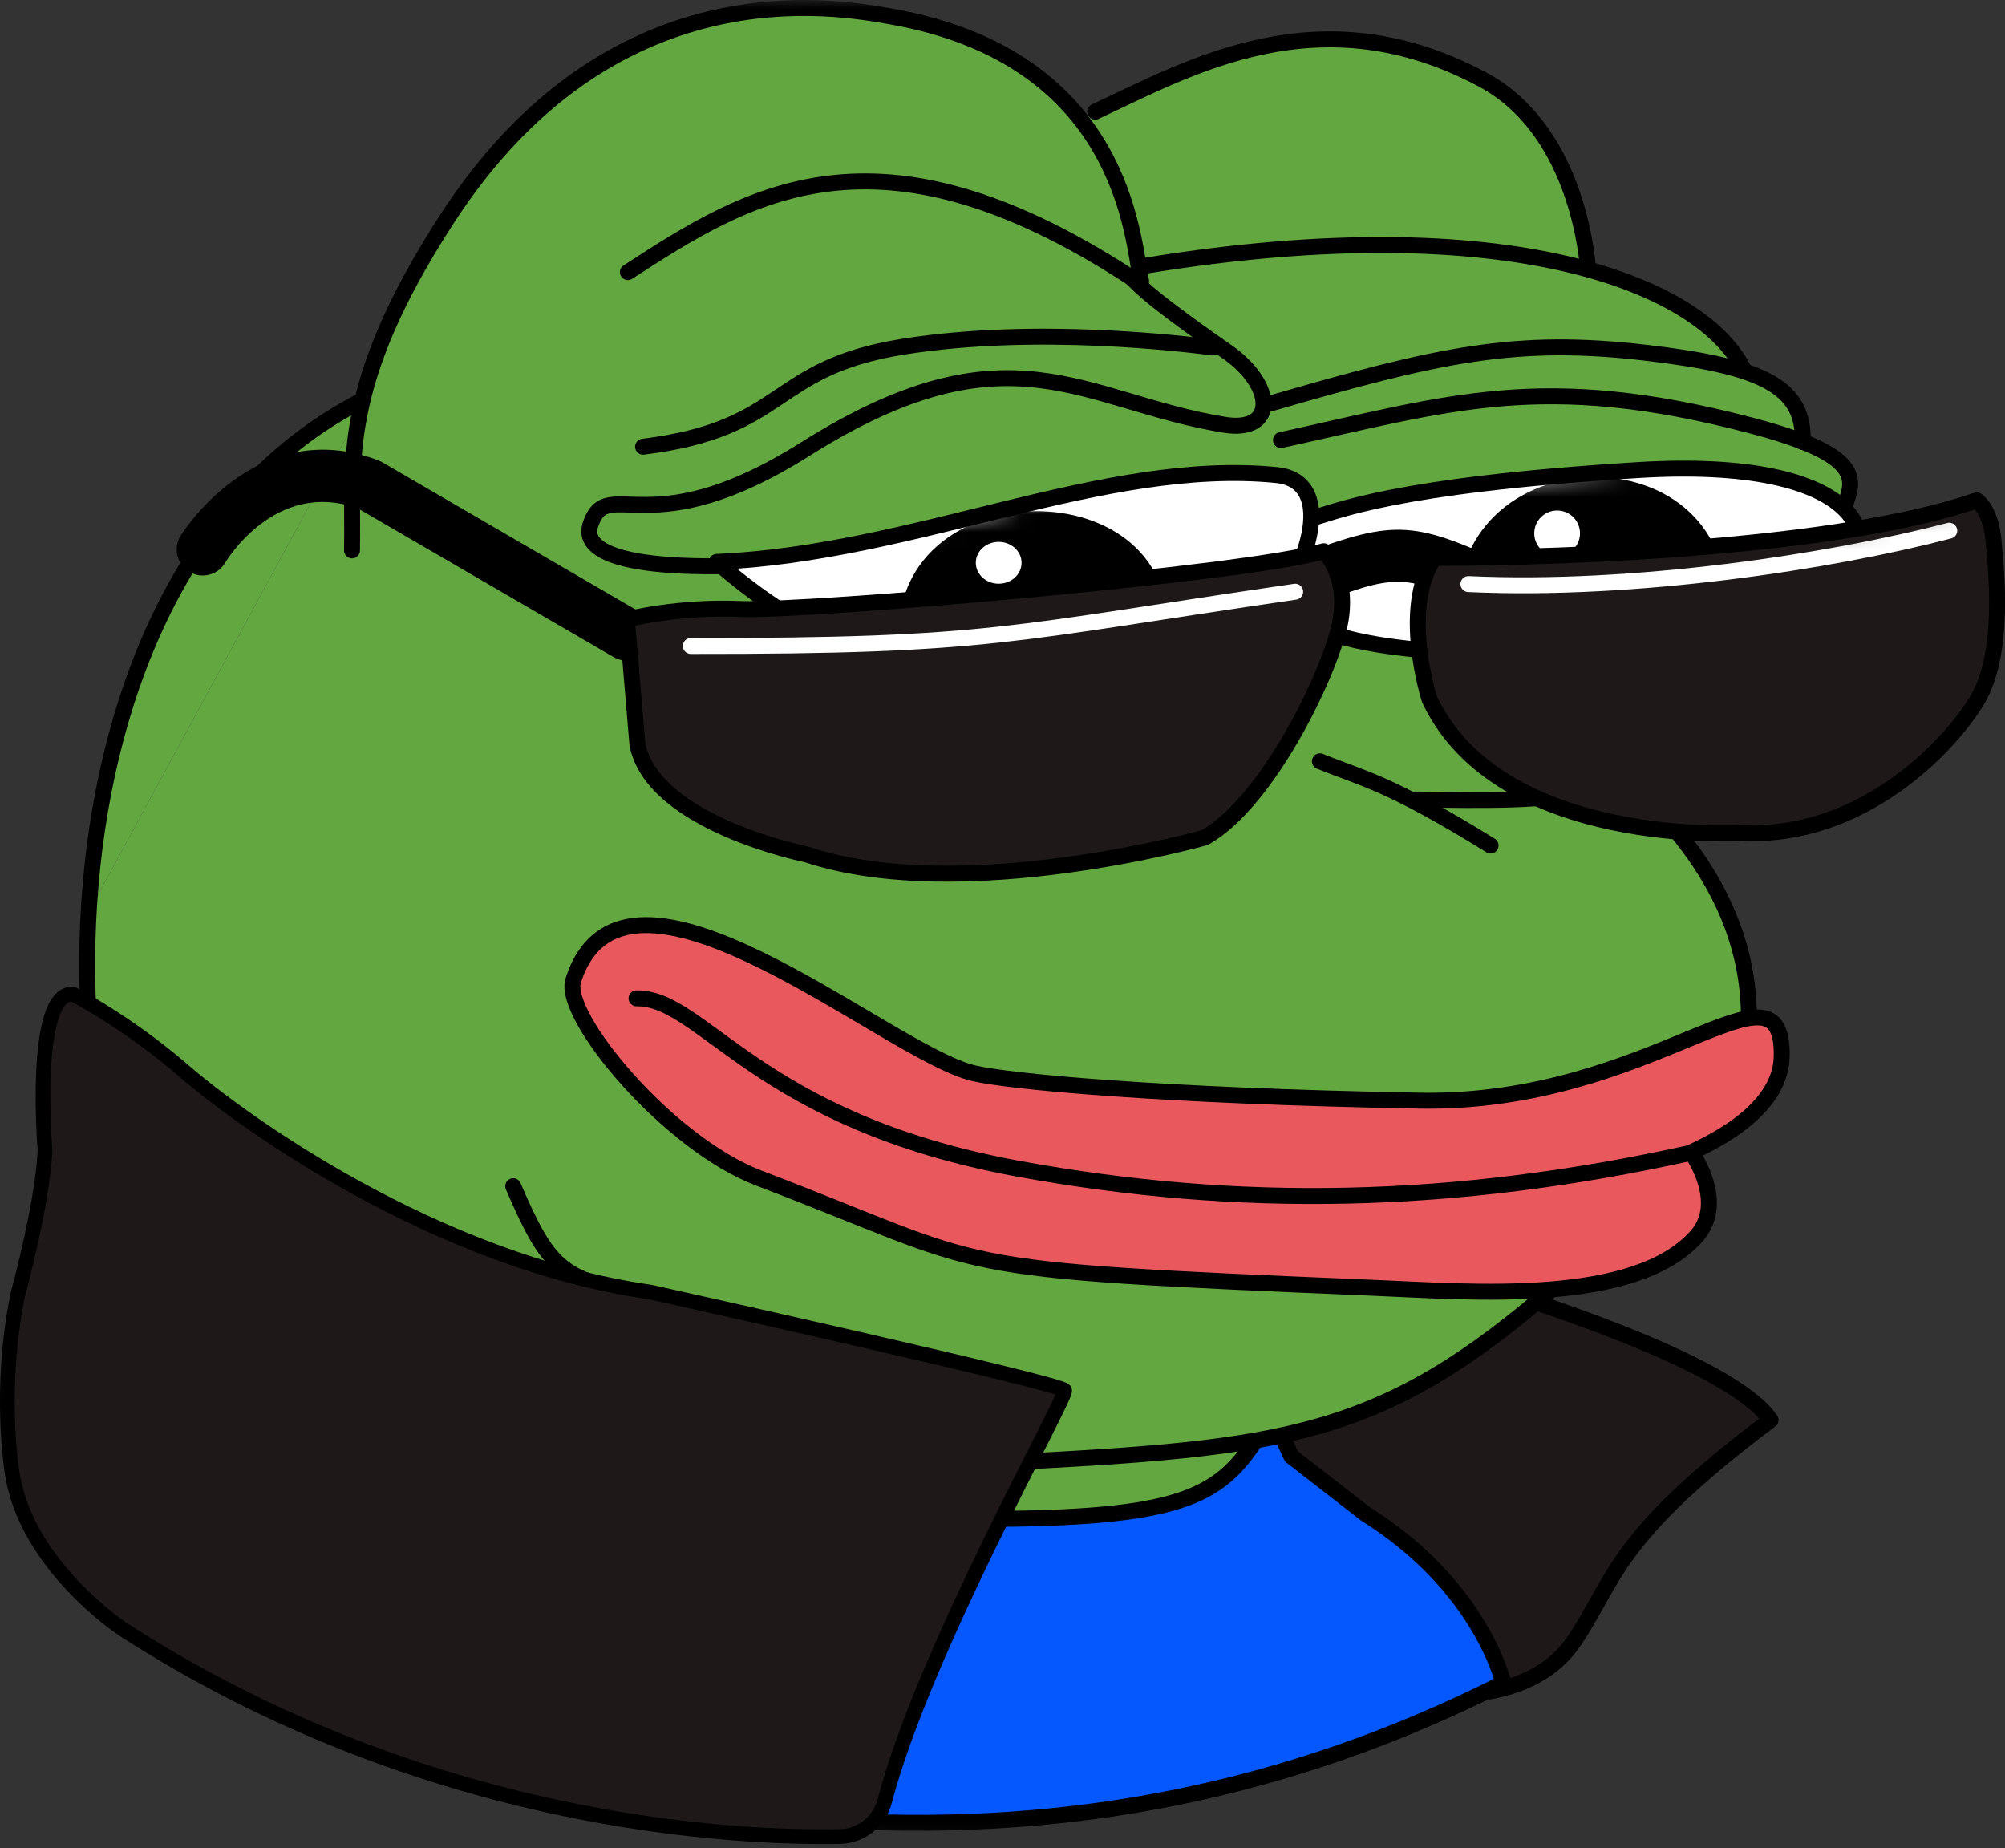 <svg width="115" height="106" viewBox="0 0 115 106" fill="none" xmlns="http://www.w3.org/2000/svg">
<rect x="0" y="0" width="115" height="106" fill="#333333" stroke="none"/>
<path fill-rule="evenodd" clip-rule="evenodd" d="M78.565 96.677C78.762 96.709 87.028 98.919 90.274 94.131C92.685 90.575 92.484 88.239 101.555 81.44C97.333 75.326 60.222 66.731 57.532 67.828C54.595 69.025 47.446 82.217 49.684 85.348C51.999 88.587 65.954 93.608 78.565 96.677Z" fill="#1F1818"/>
<path d="M78.565 96.677C78.762 96.709 87.028 98.919 90.274 94.131C92.685 90.575 92.484 88.239 101.555 81.44C97.333 75.326 60.222 66.731 57.532 67.828C54.595 69.025 47.446 82.217 49.684 85.348C51.999 88.587 65.954 93.608 78.565 96.677Z" stroke="black" stroke-width="0.914" stroke-linecap="round" stroke-linejoin="round"/>
<mask id="mask0_5330_42979" style="mask-type:luminance" maskUnits="userSpaceOnUse" x="0" y="-1" width="115" height="107">
<path d="M115 -0.001H0V105.752H115V-0.001Z" fill="white"/>
</mask>
<g mask="url(#mask0_5330_42979)">
<path fill-rule="evenodd" clip-rule="evenodd" d="M5.974 75.752L9.752 94.71C35.692 105.584 61.31 109.143 86.224 96.522C86.224 96.522 84.983 90.998 78.325 86.827L74.07 83.525L73.025 81.269L10.108 73.777C10.108 73.777 7.03 75.366 5.974 75.747V75.752Z" fill="#0558FE"/>
<path d="M5.974 75.752L9.752 94.71C35.692 105.584 61.31 109.143 86.224 96.522C86.224 96.522 84.983 90.998 78.325 86.827L74.07 83.525L73.025 81.269L10.108 73.777C10.108 73.777 7.03 75.366 5.974 75.747V75.752Z" stroke="black" stroke-width="0.914" stroke-linecap="round" stroke-linejoin="round"/>
</g>
<mask id="mask1_5330_42979" style="mask-type:luminance" maskUnits="userSpaceOnUse" x="0" y="-1" width="115" height="107">
<path d="M115 -0.001H0V105.752H115V-0.001Z" fill="white"/>
</mask>
<g mask="url(#mask1_5330_42979)">
<path fill-rule="evenodd" clip-rule="evenodd" d="M21.056 22.883C21.056 22.883 26.084 1.599 44.85 0.436C44.85 0.436 57.468 0.141 62.048 6.812C62.048 6.812 74.726 -0.538 82.119 3.089C82.119 3.089 90.523 5.566 91.186 15.275C91.186 15.275 98.737 17.954 99.998 20.916C99.998 20.916 103.271 21.555 103.28 24.901C103.28 24.901 107.492 27.107 105.545 29.276L104.414 34.605C104.414 34.605 103.285 36.761 101.349 37.853C101.349 37.853 98.771 43.192 93.588 44.392C93.588 44.392 100.666 51.92 100.439 57.828C100.439 57.828 92.401 70.496 89.849 72.807C89.849 72.807 79.086 82.529 72.088 82.269C72.088 82.269 70.136 86.486 65.89 86.554C65.89 86.554 35.683 88.591 24.059 83.208C24.059 83.208 8.031 79.917 9.741 74.473C9.741 74.473 4.059 66.131 5.325 51.863" fill="#63A740"/>
</g>
<path fill-rule="evenodd" clip-rule="evenodd" d="M5.327 51.861C5.327 51.861 6.731 28.963 21.056 22.884L5.327 51.861Z" fill="#63A740"/>
<mask id="mask2_5330_42979" style="mask-type:luminance" maskUnits="userSpaceOnUse" x="0" y="-1" width="115" height="107">
<path d="M115 -0.001H0V105.752H115V-0.001Z" fill="white"/>
</mask>
<g mask="url(#mask2_5330_42979)">
<path d="M20.19 31.567C20.281 26.534 19.42 22.164 25.618 12.588C35.043 -1.977 47.917 0.384 51.08 0.939C64.448 3.291 64.958 13.639 65.451 16.135" stroke="black" stroke-width="0.914" stroke-linecap="round" stroke-linejoin="round"/>
</g>
<path d="M62.814 6.405C68.231 3.887 75.674 -0.444 85.045 4.568C90.226 7.34 90.955 14.167 91.058 15.133" stroke="black" stroke-width="0.914" stroke-linecap="round" stroke-linejoin="round"/>
<path d="M65.776 15.228C86.681 11.832 97.592 16.398 99.98 21.138" stroke="black" stroke-width="0.914" stroke-linecap="round" stroke-linejoin="round"/>
<path d="M36.012 15.607C42.878 11.146 50.264 6.442 64.793 15.863C65.266 16.169 65.033 16.455 70.372 20.169C73.167 22.114 73.222 24.852 70.216 24.36C62.066 23.028 57.911 18.368 46.155 25.777C37.267 31.379 34.885 27.242 33.893 30.01C33.688 30.586 33.148 32.529 41.141 32.476" stroke="black" stroke-width="0.914" stroke-linecap="round" stroke-linejoin="round"/>
<path d="M36.885 25.62C45.229 24.587 44.112 21.12 51.775 19.888C59.456 18.654 68.143 19.748 69.553 19.927" stroke="black" stroke-width="0.914" stroke-linecap="round" stroke-linejoin="round"/>
<path d="M72.783 23.165C82.533 20.329 86.909 19.355 94.419 20.233C101.068 21.01 103.511 22.173 103.394 25.345" stroke="black" stroke-width="0.914" stroke-linecap="round" stroke-linejoin="round"/>
<path d="M73.471 25.238C83.161 23.119 88.459 21.275 100.362 24.383C106.825 26.072 106.418 27.434 105.783 29.039" stroke="black" stroke-width="0.914" stroke-linecap="round" stroke-linejoin="round"/>
<path d="M104.359 34.959C103.15 37.322 102.362 36.659 100.86 38.826C95.594 46.418 89.072 45.911 81.15 45.854" stroke="black" stroke-width="0.914" stroke-linecap="round" stroke-linejoin="round"/>
<path d="M75.706 43.661C78.263 44.696 79.621 44.861 85.495 48.49" stroke="black" stroke-width="0.914" stroke-linecap="round" stroke-linejoin="round"/>
<path d="M73.533 34.777C74.625 39.056 71.636 38.393 67.444 40.911C66.58 41.43 66.34 41.577 54.849 40.971C48.831 40.653 41.961 37.577 40.903 37.106" stroke="black" stroke-width="0.914" stroke-linecap="round" stroke-linejoin="round"/>
<path d="M53.759 47.899C60.309 46.08 61.639 45.371 66.893 42.421" stroke="black" stroke-width="0.914" stroke-linecap="round" stroke-linejoin="round"/>
<path d="M29.435 68.029C31.453 72.71 32.186 73.386 36.712 74.216" stroke="black" stroke-width="0.914" stroke-linecap="round" stroke-linejoin="round"/>
<path d="M20.699 23C-0.149 33.748 3.01 71.486 11.628 76.025C12.003 76.222 31.61 85.19 57.422 83.887C73.772 83.062 79.266 82.454 89.325 73.662" stroke="black" stroke-width="0.914" stroke-linecap="round" stroke-linejoin="round"/>
<path d="M93.329 44.702C94.412 45.859 100.252 50.605 100.309 58.205" stroke="black" stroke-width="0.914" stroke-linecap="round" stroke-linejoin="round"/>
<path d="M9.841 74.102C9.078 75.8 7.951 77.797 17.285 81.173C32.172 86.56 35.34 87.024 55.278 87.113C67.021 87.165 69.677 86.077 71.859 82.834" stroke="black" stroke-width="0.914" stroke-linecap="round" stroke-linejoin="round"/>
<path fill-rule="evenodd" clip-rule="evenodd" d="M97.011 66.092C97.443 65.829 102.115 63.976 102.192 60.609C102.334 54.251 94.849 63.361 81.427 63.124C66.411 62.856 57.852 62.024 55.829 61.547C50.868 60.374 35.793 47.125 32.879 56.231C32.232 58.253 38.282 65.569 43.538 67.571C57.381 72.848 53.229 72.789 78.876 73.861C84.395 74.091 93.768 74.885 97.308 70.896C98.963 69.034 97.231 66.394 97.011 66.092Z" fill="#E9585D"/>
<path d="M97.011 66.092C97.443 65.829 102.115 63.976 102.192 60.609C102.334 54.251 94.849 63.361 81.427 63.124C66.411 62.856 57.852 62.024 55.829 61.547C50.868 60.374 35.793 47.125 32.879 56.231C32.232 58.253 38.282 65.569 43.538 67.571C57.381 72.848 53.229 72.789 78.876 73.861C84.395 74.091 93.768 74.885 97.308 70.896C98.963 69.034 97.231 66.394 97.011 66.092Z" stroke="black" stroke-width="0.914" stroke-linecap="round" stroke-linejoin="round"/>
<path d="M36.51 57.256C40.327 57.197 43.408 64.273 58.394 67.027C71.046 69.351 83.394 69.127 97.018 66.108" stroke="black" stroke-width="0.914" stroke-linecap="round" stroke-linejoin="round"/>
<path fill-rule="evenodd" clip-rule="evenodd" d="M75.002 29.794C76.714 29.341 79.804 27.838 93.894 26.962C106.845 26.156 108.914 31.12 104.715 34.344C104.03 34.87 93.875 38.657 83.385 37.414C82.238 37.277 68.061 37.044 75.002 29.794Z" fill="white"/>
<mask id="mask3_5330_42979" style="mask-type:luminance" maskUnits="userSpaceOnUse" x="73" y="26" width="34" height="12">
<path d="M75.002 29.794C76.714 29.341 79.804 27.838 93.894 26.962C106.845 26.156 108.914 31.12 104.715 34.344C104.03 34.87 93.875 38.657 83.385 37.414C82.238 37.277 68.061 37.044 75.002 29.794Z" fill="white"/>
</mask>
<g mask="url(#mask3_5330_42979)">
<path fill-rule="evenodd" clip-rule="evenodd" d="M83.751 36.936C81.68 25.061 98.951 24.204 99.002 34.504C99.002 34.948 99.493 36.088 96.058 36.378C84.74 37.331 85.478 37.199 83.753 36.936H83.751Z" fill="black"/>
<mask id="mask4_5330_42979" style="mask-type:luminance" maskUnits="userSpaceOnUse" x="83" y="27" width="17" height="11">
<path d="M83.751 36.935C81.68 25.06 98.951 24.203 99.002 34.503C99.002 34.947 99.493 36.087 96.058 36.377C84.74 37.33 85.478 37.198 83.753 36.935H83.751Z" fill="white"/>
</mask>
<g mask="url(#mask4_5330_42979)">
<path fill-rule="evenodd" clip-rule="evenodd" d="M89.311 29.277C90.036 29.277 90.623 29.862 90.623 30.585C90.623 31.307 90.036 31.892 89.311 31.892C88.587 31.892 87.999 31.307 87.999 30.585C87.999 29.862 88.587 29.277 89.311 29.277Z" fill="white"/>
<path fill-rule="evenodd" clip-rule="evenodd" d="M93.828 31.634C94.719 31.634 95.443 32.418 95.443 33.382C95.443 34.347 94.719 35.131 93.828 35.131C92.936 35.131 92.212 34.347 92.212 33.382C92.212 32.418 92.936 31.634 93.828 31.634Z" fill="white"/>
<path fill-rule="evenodd" clip-rule="evenodd" d="M88.799 33.488C89.341 33.488 89.782 33.938 89.782 34.492C89.782 35.045 89.343 35.495 88.799 35.495C88.255 35.495 87.817 35.045 87.817 34.492C87.817 33.938 88.255 33.488 88.799 33.488Z" fill="white"/>
</g>
</g>
<path d="M75.002 29.794C76.714 29.341 79.804 27.838 93.894 26.962C106.845 26.156 108.914 31.12 104.715 34.344C104.03 34.87 93.875 38.657 83.385 37.414C82.238 37.277 68.061 37.044 75.002 29.794Z" stroke="black" stroke-width="0.914" stroke-linecap="round" stroke-linejoin="round"/>
<path fill-rule="evenodd" clip-rule="evenodd" d="M41.118 32.225C52.467 31.745 63.339 26.26 73.219 27.245C77.171 27.638 74.417 34.197 72.049 35.685C67.974 38.247 55.345 38.522 55.045 38.517C47.956 38.378 41.97 32.977 41.115 32.225H41.118Z" fill="white"/>
<mask id="mask5_5330_42979" style="mask-type:luminance" maskUnits="userSpaceOnUse" x="41" y="27" width="35" height="12">
<path d="M41.118 32.224C52.468 31.744 63.34 26.259 73.22 27.244C77.171 27.637 74.417 34.197 72.049 35.684C67.975 38.246 55.345 38.521 55.046 38.516C47.956 38.377 41.971 32.976 41.116 32.224H41.118Z" fill="white"/>
</mask>
<g mask="url(#mask5_5330_42979)">
<path fill-rule="evenodd" clip-rule="evenodd" d="M51.723 38.112C49.652 27.206 66.924 26.417 66.974 35.879C66.976 36.288 67.465 37.335 64.03 37.6C52.712 38.475 53.451 38.354 51.725 38.112H51.723Z" fill="black"/>
<mask id="mask6_5330_42979" style="mask-type:luminance" maskUnits="userSpaceOnUse" x="51" y="29" width="16" height="10">
<path d="M51.723 38.112C49.652 27.206 66.923 26.417 66.974 35.879C66.976 36.288 67.465 37.335 64.03 37.6C52.712 38.475 53.45 38.354 51.725 38.112H51.723Z" fill="white"/>
</mask>
<g mask="url(#mask6_5330_42979)">
<path d="M57.281 33.477C58.005 33.477 58.593 32.94 58.593 32.277C58.593 31.614 58.005 31.077 57.281 31.077C56.556 31.077 55.969 31.614 55.969 32.277C55.969 32.94 56.556 33.477 57.281 33.477Z" fill="white"/>
<path fill-rule="evenodd" clip-rule="evenodd" d="M61.797 33.239C62.688 33.239 63.413 33.959 63.413 34.844C63.413 35.728 62.688 36.448 61.797 36.448C60.906 36.448 60.181 35.728 60.181 34.844C60.181 33.959 60.906 33.239 61.797 33.239Z" fill="white"/>
<path d="M56.769 36.791C57.312 36.791 57.752 36.378 57.752 35.868C57.752 35.358 57.312 34.944 56.769 34.944C56.226 34.944 55.786 35.358 55.786 35.868C55.786 36.378 56.226 36.791 56.769 36.791Z" fill="white"/>
</g>
</g>
<path d="M41.118 32.225C52.467 31.745 63.339 26.26 73.219 27.245C77.171 27.638 74.417 34.197 72.049 35.685C67.974 38.247 55.345 38.522 55.045 38.517C47.956 38.378 41.97 32.977 41.115 32.225H41.118Z" stroke="black" stroke-width="0.914" stroke-linecap="round" stroke-linejoin="round"/>
<path fill-rule="evenodd" clip-rule="evenodd" d="M7.037 93.43C7.037 93.43 1.451 89.755 0.688 84.407C0.688 84.407 -0.098 79.669 1.028 74.218C1.028 74.218 2.432 69.124 2.583 65.984C2.583 65.984 1.826 56.874 4.18 57.013C4.18 57.013 7.314 58.613 10.561 61.431C13.809 64.247 24.964 72.347 37.322 74.106C37.322 74.106 60.759 79.306 61.061 79.735C61.278 80.046 52.993 94.653 50.742 103.301C50.443 104.46 49.419 105.282 48.223 105.328C42.249 105.438 24.489 104.7 7.037 93.432V93.43Z" fill="#1F1818"/>
<path d="M7.037 93.43C7.037 93.43 1.451 89.755 0.688 84.407C0.688 84.407 -0.098 79.669 1.028 74.218C1.028 74.218 2.432 69.124 2.583 65.984C2.583 65.984 1.826 56.874 4.18 57.013C4.18 57.013 7.314 58.613 10.561 61.431C13.809 64.247 24.964 72.347 37.322 74.106C37.322 74.106 60.759 79.306 61.061 79.735C61.278 80.046 52.993 94.653 50.742 103.301C50.443 104.46 49.419 105.282 48.223 105.328C42.249 105.438 24.489 104.7 7.037 93.432V93.43Z" stroke="black" stroke-width="0.843" stroke-linecap="round" stroke-linejoin="round"/>
<path fill-rule="evenodd" clip-rule="evenodd" d="M12.911 32.28C12.485 32.988 11.567 33.217 10.861 32.792C10.152 32.367 9.923 31.448 10.348 30.742C10.348 30.742 14.638 23.705 21.714 26.409C21.79 26.438 21.863 26.473 21.931 26.514L36.698 35.1C37.411 35.516 37.653 36.43 37.239 37.143C36.826 37.856 35.909 38.099 35.196 37.685C35.196 37.685 20.539 29.163 20.537 29.163C15.758 27.425 12.911 32.28 12.911 32.28Z" fill="black"/>
<path fill-rule="evenodd" clip-rule="evenodd" d="M75.061 34.833C74.291 35.13 73.425 34.746 73.128 33.976C72.831 33.206 73.215 32.339 73.985 32.042C77.022 30.872 78.727 30.342 80.364 30.383C82.011 30.424 83.62 31.037 86.452 32.358C87.2 32.707 87.524 33.596 87.174 34.344C86.825 35.091 85.936 35.416 85.188 35.066C82.896 33.996 81.625 33.404 80.29 33.37C78.942 33.336 77.562 33.866 75.061 34.831V34.833Z" fill="black"/>
<path fill-rule="evenodd" clip-rule="evenodd" d="M35.955 35.525C35.955 35.525 38.871 34.766 42.494 34.928C46.116 35.091 71.579 32.929 75.923 31.612C75.923 31.612 77.315 32.86 76.901 35.509C76.488 38.158 72.833 45.938 69.097 48.036C69.097 48.036 55.162 51.964 46.269 49.005C46.269 49.005 37.434 47.243 36.558 42.681L35.957 35.523L35.955 35.525Z" fill="#1F1818"/>
<mask id="mask7_5330_42979" style="mask-type:luminance" maskUnits="userSpaceOnUse" x="35" y="31" width="42" height="20">
<path d="M35.955 35.525C35.955 35.525 38.871 34.766 42.494 34.928C46.116 35.091 71.579 32.929 75.923 31.612C75.923 31.612 77.315 32.86 76.901 35.509C76.488 38.158 72.833 45.938 69.097 48.036C69.097 48.036 55.162 51.964 46.269 49.005C46.269 49.005 37.434 47.243 36.558 42.681L35.957 35.523L35.955 35.525Z" fill="white"/>
</mask>
<g mask="url(#mask7_5330_42979)">
<path d="M39.623 37.048C56.938 37.064 57.838 36.331 74.287 33.935" stroke="white" stroke-width="0.914" stroke-linecap="round" stroke-linejoin="round"/>
</g>
<path d="M35.955 35.525C35.955 35.525 38.871 34.766 42.494 34.928C46.116 35.091 71.579 32.929 75.923 31.612C75.923 31.612 77.315 32.86 76.901 35.509C76.488 38.158 72.833 45.938 69.097 48.036C69.097 48.036 55.162 51.964 46.269 49.005C46.269 49.005 37.434 47.243 36.558 42.681L35.957 35.523L35.955 35.525Z" stroke="black" stroke-width="0.914" stroke-linecap="round" stroke-linejoin="round"/>
<path fill-rule="evenodd" clip-rule="evenodd" d="M82.275 31.997C82.275 31.997 103.388 32.127 113.377 28.694C113.377 28.694 114.168 29.183 114.337 30.968C114.504 32.751 115.021 37.512 113.373 40.211C111.723 42.91 106.75 48.075 99.966 47.771C99.966 47.771 86.048 48.688 81.993 40.112C81.993 40.112 80.298 34.856 82.277 31.997H82.275Z" fill="#1F1818"/>
<mask id="mask8_5330_42979" style="mask-type:luminance" maskUnits="userSpaceOnUse" x="81" y="28" width="34" height="20">
<path d="M82.274 31.997C82.274 31.997 103.387 32.127 113.377 28.694C113.377 28.694 114.168 29.183 114.337 30.968C114.504 32.751 115.02 37.512 113.373 40.211C111.722 42.91 106.749 48.075 99.966 47.771C99.966 47.771 86.048 48.688 81.993 40.112C81.993 40.112 80.297 34.856 82.276 31.997H82.274Z" fill="white"/>
</mask>
<g mask="url(#mask8_5330_42979)">
<path d="M84.224 33.497C93.72 33.938 105.026 32.213 111.803 30.435" stroke="white" stroke-width="0.914" stroke-linecap="round" stroke-linejoin="round"/>
</g>
<path d="M82.275 31.997C82.275 31.997 103.388 32.127 113.377 28.694C113.377 28.694 114.168 29.183 114.337 30.968C114.504 32.751 115.021 37.512 113.373 40.211C111.723 42.91 106.75 48.075 99.966 47.771C99.966 47.771 86.048 48.688 81.993 40.112C81.993 40.112 80.298 34.856 82.277 31.997H82.275Z" stroke="black" stroke-width="0.914" stroke-linecap="round" stroke-linejoin="round"/>
</svg>
